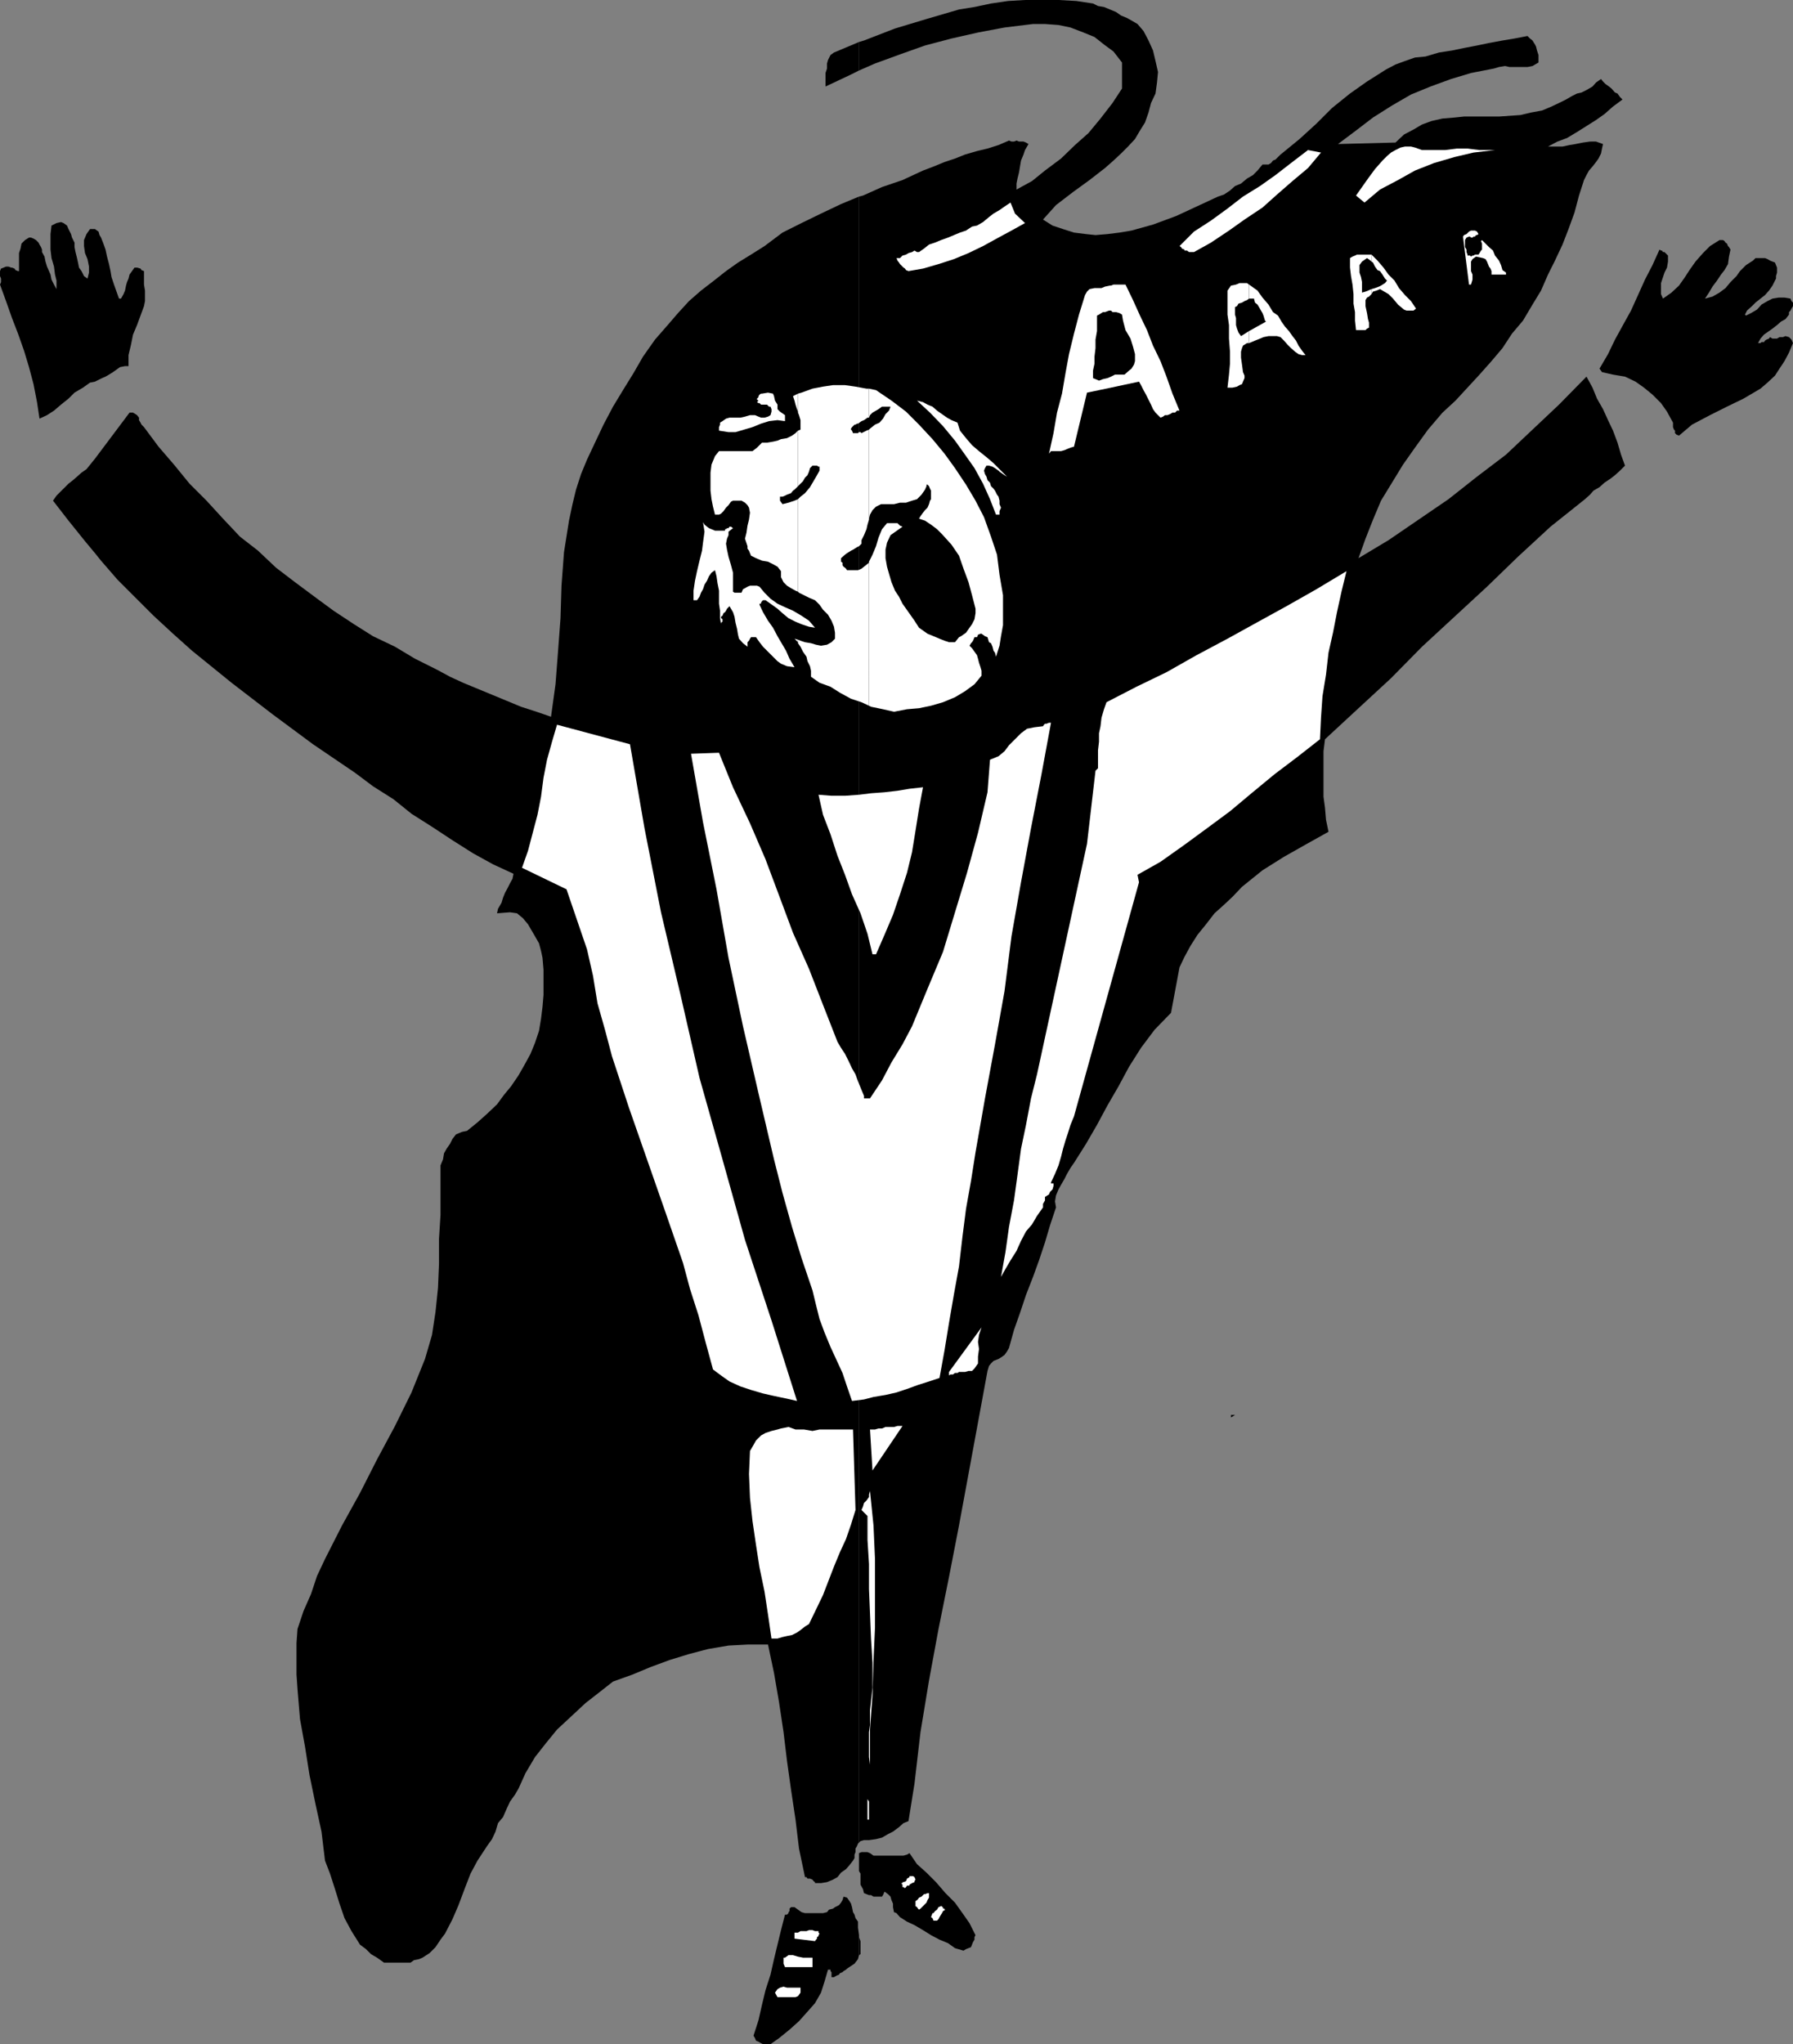 <svg xmlns="http://www.w3.org/2000/svg" width="358.602" height="408.699"><rect width="100%" height="100%" fill="#808080" stroke="none"/><path d="m346.102 49.898-.301 1.403-.2 1.5-.699 1.199-.699.898-.8 1.2-.903 1.203-.7 1.199-.8 1.2 1.5-.4 1.402-.8 1.2-.902 1-1.2L347.3 55.2l.699-1 1.204-1.2 1.399-.902.5-.5H353l.5.203.5.297.5.203.5.199.203.5.2.5v1l-.2.7v.5l-.203.398-.5 1-.7 1-.8.902-.898.7-1 .8-.7.7-1 .898-.402.8.203.2 1-.5 1.2-.7.898-1 1.199-.699 1-.5 1.203-.199h1.2l1.199.2.199.5.3.3v.7l-.3.5-.2.398-.3.3v.5l-.7.903-.898.5-.8.699-.903.7-.7.5-1 .698-.698.801-.5.899h.5l.199-.2h.5l.199-.3.3-.2.5-.199.2-.3.5.3h.902l.5-.3h.7l.5-.2.699.2.5.5.3.699-.8 1.902-.899 1.7-1 1.5-.902 1.398-1.5 1.402-1.398 1.2-3.399 2-3.3 1.6L342 83l-3.598 1.898-2.601 2.2-.5-.2-.301-.3v-.5l-.2-.2-.198-.5V84.5l-1.2-2.2-1.199-1.702-1.703-1.7-1.7-1.398-1.698-1.2-2.102-1-2.398-.402-2.2-.5-.5-.699 1.7-2.898L323 67.898l1.703-3.097 1.5-2.703L327.602 59 329 55.898 330.5 53l1.402-3.102.301.2h.2l.199.3h.3l.7.7V52.3l-.2 1.199-.5 1-.3.898-.399 1.2V58.8l.399.898L334.3 58.5l1.5-1.402 1.199-1.7.902-1.398 1.2-1.7 1.5-1.702L342 49.199 343.902 48h.7l.3.2.2.3.3.2.2.5.199.198.3.5M19 110.598l1.203 1.5 3.297 3.8 3.602 3.602 3.601 3.598 3.899 3.601 3.8 3.399 7.899 6.402 8.199 6.3 8.102 6L71 154.5l3.602 2.7 4.101 2.6 3.598 2.9 4.101 2.6L90.5 168l4.102 2.598 4 2.203 4.101 1.898-.203 1-.5.899-.5 1-.5.902-.398 1-.301 1-.7 1.2-.199.898 2.598-.2 1.402.2 1.2 1 1 1.203 1.398 2.398.8 1.399.403 1.5.297 1.402.203 2.398v5l-.203 2.403-.297 2.398-.402 2.399L107 208.5l-.898 2.2-1.2 2.198-1.199 2.102-1.5 2.2-1.402 1.698-1.399 1.903-2 1.898-1.902 1.7-2.098 1.699-1 .203-1.199.5-.703.898-.5 1-.7 1-.5.899-.198 1.203-.5 1.199v9.898L87.8 247.7v5l-.2 4.801-.5 4.8-.699 4.598L85 271.7l-2.7 6.7-3.3 6.699-3.598 6.703L72 298.5l-3.598 6.5L65 311.7l-1.598 3.398-1.199 3.601-1.5 3.399-1.203 3.601-.2 2.801v6.3l.2 2.9.5 6 1 5.5.902 5.698 1.2 5.801 1.199 5.5L65 372l1 2.598 1 3.101.902 2.899 1 2.902 1.399 2.598L72 388.8l1.203.898 1 1 1.2.7 1.398 1h5.3l.7-.5 1-.2.699-.3 1.402-.899 1.2-1.2 1-1.5.898-1.202 1.5-2.899 1.203-2.8 1.2-3.2 1.199-3.101L95.5 372l1.902-2.902 1-1.399.7-1.5.5-1.699 1-1.2.699-1.6.699-1.5 1-1.4.703-1.202 1.399-3.098 1.898-3.2 2.203-2.8 2.2-2.7 2.8-2.6 2.899-2.7 2.699-2.102 2.8-2.199 3.899-1.398 3.602-1.5 3.8-1.403 3.899-1.199 3.8-1 4.102-.699 3.797-.2h4.102l1.199 5.7 1 5.8.902 6 .7 5.798.8 5.703.899 6 .699 5.797L161 375.3h.3l.2.297h.5l.5.203.203.297.297.203v.199h1.203l1.2-.2 1.199-.5.898-.5.703-.902 1-.699.7-.8.699-.899.3-.5v-.7l.2-.5v-.702l.3-.5.2-.5.199-.2V39.301l-3.598 1.5-4 1.898-3.902 1.899L156.5 46.5l-3.598 2.7-2.699 1.698-2.601 1.602-2.399 1.7-2.402 1.898-2.598 2-2.402 2.101-2.2 2.399-1.898 2.203L131 67.898l-2.398 3.403-1.899 3.297L124.602 78l-2 3.3-1.899 3.598L119 88.5l-1.598 3.398-1.199 2.903-1 3.097-.703 2.903-.7 3.297-1 6.3-.5 6.7-.198 6.5-.5 6.703-.5 6.5-.899 6.5-2.902-1-3.098-1-2.902-1.203-2.899-1.2L95.5 137.7l-2.898-1.199L90 135.3l-2.598-1.402L83 131.7l-4-2.398-4.398-2.102-3.801-2.398-4.098-2.703-3.8-2.797L59 116.398l-3.797-2.898-3.601-3.402L48 107.3l-3.398-3.602-3.301-3.601-3.399-3.399-3.101-3.8-3.098-3.598-2.902-3.903-.5-.5-.2-.398-.3-.5v-.5l-.399-.5-.3-.2-.5-.3h-.7L19 91.7v18.898M19 91.7l-1.7 2.1-1 .7-.898.8-.8.7-.899.7-1 1-.703.698-.7.7-.698 1 3.101 4L17 108.199l2 2.399V91.699M19 76.3l.402-.202 1-.5.7-.297.699-.403.8-.5 1.399-1 1-.199h.703V71l.5-2.102.399-2 .8-1.898.7-1.902.699-1.899.199-1v-2.101l-.2-1.2V54.2l-.5-.2-.198-.3-.7-.2h-.5l-1 1.398-.199.801-.3.7-.2.699-.203 1-.297.703-.5.898h-.402l-.5-1.398-.5-1.403-.5-1.5-.2-1.199-.3-1.398-.399-1.5-.3-1.403-.5-1.398-.399-1-.3-.5-.2-.7-.3-.202L19 45.8v30.5m0-30.5h-1l-.7 1-.5 1.2v1.2l.2 1.398.5 1.203.3 1.5V54.5l-.3 1.2-.7-.5-.5-1-.5-.7-.198-1-.2-.902-.3-1.2-.2-1V48.5l-.5-1-.199-.7-.5-1-.3-.702-.7-.5-.5-.2-.902.2-1 .5-.2 1.703v3.097l.2 1.7.5 1.703.199 1.597.3 1.2V57.8l-.5-.903-.5-1-.198-1L9.8 54.2l-.399-.898-.3-1-.2-1-.5-.903v-.5l-.199-.5-.3-.5-.2-.398-.5-.5-.5-.3-.5-.2H5.8L5 48l-.7.7-.198 1-.301.898v3.601h-.2l-.5-.199-.199-.3-.5-.2h-.199l-.5-.2h-.5l-1 .4-.203.5v1l.203.5v.698l-.203.5L1.203 60.2l1.2 3.399L3.602 66.7 4.8 70.098l1 3.3.902 3.403.7 3.597.5 3.301 1.5-.699 1.398-.902 1.402-1.2 1.5-1.199 1.2-1.199 1.699-1 1.398-1 1-.2V45.8M171.8 390.898l.302-.199v-2.601l-.301-.797v3.597"/><path d="M171.8 387.3v-.402l-.198-1.5V384.2l-.5-.699-.2-.7-.3-.5-.2-1-.199-.702-.3-.5-.5-.7-.7-.199-.203.7-.297.5-.402.5-.801.402-.398.297-.801.203-.399.5-.8.199H161l-.7-.2-1.398-1h-.699l-.3.298v.5l-.2.203v.199l-.3.3H157l-.797 3.098-.703 2.903-.7 2.898-.698 3.102-1 3.097-.7 2.903-.699 3.097-1 3.102.297.5.203.5.5.2.5.3.399.2h1.5l1.699-1.2 2.101-1.7 1.899-1.702 1.699-1.899 1.5-1.699 1.203-2.102.7-2.199.699-2.398h.5v.297l.199.203v1h.5l.5-.301.5-.2.199-.3.5-.2.203-.202.5-.297.2-.203 1.5-1 .699-.899.199-.8v-3.6m-.001-13.202.302.5v2.203l.5.898.199.801 1 .398h.402l.5.301h1.7l.199-.3.3-.7.7.5.5.5.199.7.3.699v.703l.2 1 .5.199.699.8 1.402.9 1.5.698 1.7 1 1.601 1 1.7.903 1.699.699 1.398 1 1.703.5.5-.3 1-.4.399-1 .3-.5v-.5l.2-.402-1.2-2.398-1.402-2-1.5-2.102-1.898-1.898-1.899-2.2-1.902-1.902-1.899-1.699-1.5-2.199-.5.3-.699.2h-6l-.703-.5-.5-.2h-1.2l-.5.2v3.598m0-5.7.302-.3.699-.2h1l1.402-.199 1.2-.3 1.199-.7 1-.5 1.199-.898.902-.801 1-.402 1.2-7.5 1.199-10.297L185.8 336l1.902-10.3 2.098-10.4 2-10.3 1.902-10.3 3.797-20.602.3-1 .403-.5.5-.5 1-.399.5-.3.7-.5.5-.7.398-.699 1-3.602 1.2-3.398 1.203-3.602 1.399-3.597L207.8 252l1.199-3.602 1-3.398 1.203-3.602L211 240.2l.203-1.199.5-1.2.5-.902.7-1.199.5-1 .699-1.199.699-1 2.402-3.8 2.2-3.802L221.5 221l2.203-3.8 2.098-3.9 2.402-3.8 2.7-3.602 3.3-3.398 1.7-9.102 1-2.097 1.199-2.203 1.398-2.2 1.703-2.097 1.7-2.203 1.898-1.7 1.699-1.597 1.902-2L252.5 174l4.3-2.7 4.602-2.6 4.301-2.4-.5-2.402L265 161.5l-.297-2.2v-9.1l.297-2.4 6.703-6.202 6.5-6 6.2-6.297 13-12 6.199-6 6.5-6L317 99.8l1-.903.703-.8 1.2-.7 1-.898 1.199-.8.898-.7 1-.902 1-1-.797-2.2-.703-2.398-.898-2.402-1-2.098-1-2.2-1.2-2.1-.902-2.2-1.2-2.2-5.5 5.598-5.3 5-5.297 5-5.8 4.403-5.7 4.5-6 4.097-6 4.102-6 3.598 1.399-3.899 1.5-3.8 1.601-3.801 2.2-3.598 2.199-3.602L283 89.5l2.602-3.602L288.5 82.5l2.602-2.402L293.5 77.5l2.402-2.602 2.399-2.699 2.199-2.601 1.902-2.899 2.2-2.601 1.898-3.2 1.703-2.8 1.399-3.2 1.398-2.8 1.5-3.2 1.203-3.097 1.2-3.301.898-3.402 1-3.098.5-1 .5-.902.699-.797.703-.903.5-.699.5-1 .2-1 .199-.898-1.399-.5H318l-1.398.199-1.5.3-1.2.2-1.402.3h-2.898l1.898-1 1.902-.702 2-1.2 1.899-1.199L319.203 24l1.7-1.2 1.699-1.5 1.898-1.402-.5-.5-.5-.699-.5-.199-.7-.8-.5-.4-.698-.5-.5-.5-.399-.5-1 .7-.703.8-1.2.7-1 .5-.898.2-1 .5-1.199.698-1 .5-1.902.903-1.899.797-2.199.402-2.101.5-4.301.3h-7l-1.899.2-2.402.2-2.2.5-1.898.698-1.699 1-1.902 1-1.7 1.602-11.5.3 3.602-2.702 3.399-2.598 3.8-2.402 3.801-2.2 3.899-1.597 4.101-1.5 4-1.203 4.598-.899 1-.3 1.199-.2.902.2h3.598l1-.2 1.203-.699V11l-.3-.902-.2-.797-.203-.403-.5-.8-.5-.399-.5-.5-2.598.5-2.402.399-2.7.5-2.398.5-2.601.5-2.399.5-2.601.402-2.7.8-2.101.2-2 .7-1.898.698-1.899 1-3.8 2.403L270 18.699l-3.598 2.899-3.101 3.101-3.399 3.102-3.3 2.699-.5.398-1 1-.5.2-.399.5-.5.3H252.5l-1 1.2-.898.902-1.2.7-1.199 1-1.203.5-1 .898-1.2.8-1.198.403-4.301 2-4.098 1.898-4.601 1.7-4.301 1.199-2.399.402-2.402.3-2.398.2-1.899-.2-2.402-.3-2.2-.7-2.101-.702-1.898-1.2L211.203 41l3.399-2.602 3.3-2.398L221 33.598l1.703-1.5 1.5-1.399 1.399-1.398L227 27.8l1-1.703 1-1.598.703-2 .5-1.902.899-1.899.3-2.199.2-2.102-.5-2.199-.5-2.101-.899-2-1-1.899L227.5 4.8l-1.2-.703-.898-.5-1.199-.5-1-.7-1.203-.5-1.2-.5-1.198-.199-1-.5L215.3.2l-3.597-.2H205l-3.398.2-3.399.5-3.3.698-3.102.5-6.5 1.903L179 5.699l-6.2 2.399-1 .3v5.7l3.2-1.399 5.203-1.898L185 9.098l5.3-1.399 5.302-1.199 5.3-1 5.7-.7H209l2.703.2 2.399.5 2.601 1 2.2.898 1.898 1.5 1.902 1.403 1.7 2.199v5.2l-1.903 2.898-2.398 3.101-2.399 2.899L215 29l-2.797 2.7L209 34.097l-2.598 2.101-3.101 1.7v-1.2l.199-1 .3-1.199.2-1.2.203-1.202.5-1.2L205 30l.703-1.2-.5-.3-.5-.2h-.902l-.5-.202-.5.203h-.5l-.5-.203-2.098.902-2.203.7-2.098.5-2.402.698-2 .801-2.098.7-2.199.902-2.101.797L180.5 36l-4.098 1.398-3.8 1.7-.801.203v329.097"/><path d="m171.8 8.398-5 2.102-.698.5-.5 1-.2.7v1l-.3.898V17.3l5.101-2.403 1.598-.8v-5.7"/><path fill="#fff" d="M303.102 30H299l-4.297.5-3.8.898-4.102 1.2-3.801 1.5L279.602 36 276 37.898l-3.098 2.602-1.699-1.402 2.399-3.399L275 33.801l1.5-1.703.902-.899.801-.699.899-.5 1-.5.898-.2h1.203l.797.2 1.402.5H289l2.402-.3h2.098l2.402.3h7.2m-38.899.5-2.601 3.098-3.102 2.601-3.098 2.7L252.5 41.5l-3.598 2.398-3.101 2.2-3.598 2.402-3.402 1.898h-1l-.399-.3h-.5v-.2l-.5-.199-.199-.3-.3-.2 2.898-2.898 3.402-2.203 3.297-2.399 3.102-2.398L252 37.199 255.102 35l3.101-2.402L261.602 30l2.601.5M203 42.7l2 1.898-2.7 1.5-2.597 1.402-3.101 1.7-2.899 1.398-2.902 1.203-3.098 1-3.101.898-2.899.5-.5-.199-.203-.3-.297-.2-.5-.5-.203-.2-.2-.3-.3-.402-.2-.5h.7l.5-.5.703-.2.5-.3.7-.2.5-.3.5.3h.398l1-.699 1-.8L187 48.5l1.203-.5 1.399-.5 2.398-1 1.203-.402 1.2-.797 1-.203 1.199-.7 1.199-1 .902-.699 1.2-.699 1-.7 1.199-.8.898 2.2m92.703 4.1-.3.2h-.2l-.203.3h-.297l-.203.2h-.297l-.203-.2h-.2l-.5.2-.3.5v1.398l.3.5v.5l.2.5v.2h.5l.203.203.297-.203h.203l.297-.2h.703l.2-.3.3-.5.2-.2V48.7l-.2-.5.2-.199 1.398 1.398.8.7.399 1 .8 1 .403.902.297 1 .703.5v.398h-2.902V54.2l-.2-.5-.3-.398-.399-1-.3-.5-.5-.203-1.399-.297-.703.5-.297.5V54.2l.297.7v1l-.297 1h-.402l-1.2-9.598.2-.301.5-.2.5-.5.402-.202H295l.402.203.301.5M274.3 58.8l.302-.5.699-.202.699-.297.5.297 1.203.703.899.898 1 1.2 1.199 1 .5.199h1.402l.5-.399-1-1.5L281 59l-1.2-1.402-.898-1.5-1.199-1.2-1-1.398-1.203-1.402-1.2-1.2v1.403l.302.199.398.8.5.7.5.2.5.698.5.801.402.399-.402.5-.797.5-.402.203-.801.297-.7.203v1"/><path fill="#fff" d="m274.3 57.8-.698.298-.5.203-.7.199v-2.102l-.199-1-.3-.898V53l.5-.7 1-.702.699.5.199.203v-1.403h-2.899l-.402.2-.5.203-.5.297V53.5l.203 1.7.297 1.698.203 1.903v1.898l.297 1.7v1.699l.203 1.902h1.899l.3-.3.399-.2v-1l-.2-.7-.199-1.202-.3-1.399V60l.3-.5.399-.2.5-.5v-1m-52.098 19.7 5.598-1.2.402.7.5 1 .5.898 1 2 .399.903.5.699 1 1 .5-.2.398-.3h.5l.5-.2.5-.3h.5l.402-.402h.5l-1.402-3.399-1.2-3.398-1.198-3.102-1.5-3.101-1.2-3.098L228 63.098 226.602 60l-1.5-3.102h-2.399l-.5.2v5l.297.3h.703l.7.2.5.3.199 1.2.5 1.902 1 1.7.5 1.6.398 1.5v1.4l-.2.698-.5.801-.5.399-.898.8H223l-.797.403V77.5m0-2.2-.703.298-.898.203-.801.297-.7-.297-.5-.203v-1.5l.301-1.399v-1.398l.2-1.703v-1.7l.3-1.699v-3.101l.399-.2.8-.5H221l.8-.3h.403v-5H222l-1 .203-.7.297h-1.398l-1 .203-.5.5L217 59l-1.2 3.898-1 3.801-1 4.102-.698 3.797-.7 4.101-1 3.801-.699 4.098-.902 4.101.402-.5h2l.7-.199.699-.3.5-.2.699-.2 2.601-10.8 4.801-1v-2.2m27.597-6.702.5-.2.7-.3 1-.399.703-.3 1-.2h1.7l.699.2.699.699.699.8.703.7.797.703.703.5.7.199h.699l-.7-.902-.699-1-.5-1-.703-.899-.7-1-.8-.898-.7-1-.698-1.203-1-.7-.899-1.5L252.5 59.5l-1-1.402-1.398-1-.301-.2V59.7h1l.199.801.5.398.3.5.403.7.297.5.203.5.297 1 .203.203-3.402 1.898v2.399"/><path fill="#fff" d="m249.8 66.2-1.597 1-.5-.7-.3-.8-.2-.7v-1.402l-.203-.7v-1.5l.402-.199.301-.5.7-.199.5-.3.5-.2.398-.3v-2.802l-.399-.3h-1.5l-.699.3-1 .2-.703 1v4.8l.3 2.102v2.7l.2 2.6v2.4l-.2 2.198-.3 2.602h1l.902-.2.5-.3.5-.2.2-.5.3-.702v-.5l-.3-.7-.2-1.5-.199-1.398v-1.2l.2-.702.199-.5.8-.5h.399v-2.399m-90.199 62.399.5.703.5 1 .699 1 .199.898.5 1 .203.899v1.203l1.7 1.199 2.199.8 1.898 1.2 2.203 1.2 2.098.698 1.5.7V112.5l-1 .8-.5.4-.7.3h-2.199l-.199-.3-.203-.2-.297-.2-.203-.3v-.5l-.297-.2v-.702l.797-.7.402-.3.801-.5.399-.2.8-.5.399-.199.5-.5V108l.5-1 .5-1.2.199-.902.3-1v-18l-.5.2-1 .5-.198-.2h-.301l-.2.2h-1l-.199-.5-.199-.2V85.7l.2-.3.5-.5h.199l.3-.2h.2l.699-.5.5-.199.699-.5h.3v-5.8h-.5l-2.198-.4L169 77h-2.398l-2 .3-2.102.4-2.2.8-.698.2v3.8l.199.5.3 1v1.898l-.5.2v11.101l1-1L161 95.5l.5-.5.3-.7.2-.702.5-.5h.902l.301.203h.2v.797l-.5.902-.7 1.2-.703 1.198-1 1.2-.898.703-.5.5v18.5l.199.199 2 1 1.199.5.902.898.7 1 1 1 .699 1.2.5 1.203.199 1.199v1.2l-.7.698-.898.5-1.199.2-1-.2-1-.3-1.203-.2-.898-.3-.5-.2v.7"/><path fill="#fff" d="m159.602 127.898-.7-.199.7.7v.199-.7m0-28.098-.7.298-1.199.402-1.203.3-.5-.702V99.3h.5l.5-.203.402-.2.801-.3.399-.5.3-.2.7-.699v-11.1l-.5.5-.7.5-1 .5-1.199.203-.703.297-.898.203-1.2.199h-1l-1 1-.902.7h-6.7l-.8 1-.7 1.698-.198 1.602v3.598l.199 1.703.3 1.5.399 1.597h.8l.403-.199.5-.5.5-.699.5-.5.5-.7.399-.202h1.699l.699.402.5.5.3.5.2 1-.2 1.398-.3 1.2-.2 1.402-.3 1.2.5 1.5v.5l.3.398.2.5.203.5 1 .5 1.2.5 1.199.203 1 .5.898.5.703.898v1.2l.5 1 .7.699.8.5.899.5.5.203V99.8m0-21.1-1 .5.3.898.2.8.3.903.2.5v.199-3.8m14.198 62.398.403.203 2.399.5 2.199.5 2.601-.5 2.399-.203 2.402-.5 2.399-.7 2.398-1 2-1.199 1.902-1.398 1.399-1.703v-1l-.2-.7-.3-.898-.2-.8-.199-.7-.5-.7-.5-.702-.5-.5.301-.5.2-.2.199-.3.3-.7h.5l.2-.5.5-.199h.199l.699.5.5.2.3 1 .403.199.297.703.203.797.297.402.203.8.7-2.202.3-1.899.399-2.199v-6l-.7-4.102-.5-4-1.199-3.597-1.402-3.903-1.7-3.3-1.898-3.2-2.203-3.3-2.098-2.899-2.402-2.898-2.7-2.903-2.597-2.597-2.902-2.203L175.203 78l-1.402-.3v5.8L174 83l.5-.5.703-.402.5-.297.7-.5h1.699l-.301.797-.7.703-.5.898-.699.801-.902.398-1 .801-.2.2v17.8l.2-.8.5-.899.703-.7 1-.5h2.598l1.199-.3h1.203l1.2-.402 1-.297.898-.903.699-1 .3-.699v-.3h.2l.3.3.2.5.203.399V99.8l-.203.297-.2.703-.3.699-.5.5-.398.5-.5.7-.301.5 1.199.398 1.203.8 1.2.903 1 1 1.898 2.097 1.5 2.2.902 2.601 1 2.7.7 2.601.699 2.7v.898l-.2 1.203-.5 1-.5.699-.699 1-1 .7-.402.198-.801 1h-1.2l-.898-.3-1-.399-.699-.3-1.703-.7-1.7-1.199-.898-1.402-1.199-1.7-1.203-1.699-.7-1.398-.8-1.203-.7-1.7-.5-1.699-.398-1.398-.3-1.703v-1.7l.3-1.398.7-1.5 2.398-1.7-.5-.202-.5-.5h-2.098l-1 1.203-.699 1.699-.5 1.7-.703 1.698-.7 1.403v28.797M157 83v1.2l-1.5-.2-1.7.2-1.597.5-1.703.698-3.398 1h-1.399l-1.902-.3v-.7l.199-.5V84.5l.5-.3.703-.5.7-.2h2.199l.898-.2 1-.3h1l.703.3.5.2h.7l.699-.2.5-.3.199-.7v-.5l-.2-.5h-.3l-.2-.202-.199-.2h-1.199l-.3-.3h-.2l-.3-.2.3-.3-.3-.2V79.7l.3-.3v-.2l.2-.3.3-.2h.2l1.199-.199 1 .2.199.5.199.898.5.8v.903l.5.5 1 .699m34.5 1.499.5 1.598 1.203 1.5 1.2 1.402 1.398 1.2 1.5 1.198 1.402 1.2 1.2 1.203 1.5 1.5-.5-.301-.301-.2-.7-.5-.199-.202-.703-.5-.5-.297-.7-.203h-.5l-.3.5-.2.5.2.703.3.5.2.699.5.5.203.7.5.5.297.398.402.8.301.403.2.797v.703l.3.699-.3.7v.698h-.7L198 99.801l-1.398-3.102-1.7-3.101-1.902-2.7-2-2.8-2.398-2.899L186 82.5l-2.598-2.402 1.2.3.898.5 1 .403.902.797 1 .703 1 .699.899.5 1.199.5"/><path fill="#fff" d="M145 106.098v-.297h.203l.2-.203h.3l.2-.297h.3l.399.297-.899.703V107l-.3.7-.2 1 .2 1.198.3 1.403.5 1.699.399 1.5v3.8l.3.2h1.399l.3-.7.399-.202.5-.297.5-.203h1.402l.5.203 1 1.199 1.2 1.2 1.398 1 1.5.698 1.602.7 1.699 1 1.5 1L163 125.5l-1.2-.2-1.5-.5-1.198-.5-1.399-.702-1.203-1-1-.899-1.398-1-1-.699h-.5l-.2.2-.199.3v.2h-.3v.198l.699 1.5 1 1.7 1 1.402.898 1.7.703 1.198 1 1.7.7 1.601 1 1.7-1.5-.2-1.2-.5-.703-.5-2.898-2.898-.7-.903-.699-1h-1l-.203.301-.2.399-.3.3v.903l-.898-.703-.801-.899-.2-.8-.199-1.2-.3-1.199-.2-1.2-.3-.902-.7-1.199-.5.5-.199.399-.203.3-.297.2-.203.5-.297.203v.297l.297.203v.5l-.297.199v.3l-.203-1.202v-1.5l-.2-1.399v-2.601l-.3-1.5-.2-1.399L143 114l-.7.5-.5.7-.398.898-.5.8-.3.903-.399.699-.3.8-.5.7h-.7v-1.902l.297-2 .402-1.899.5-2.101.5-2 .2-1.598.3-2.2-.3-1.902.3.5.5.403.399.297.5.203.699.297h2M264 147.8l-4.598 3.598-4.5 3.403-4.601 3.797-4.301 3.601-4.598 3.399-4.5 3.3-4.8 3.403-4.602 2.597.3 1.5-13 46.801-.698 1.7-.5 1.601-.5 1.5-.5 1.7-.399 1.6-.5 1.7-.703 1.7-.797 1.698v.2h.5v.5l-.203.703-.5.5-.2.5-.8.5V240l-.398.7v.698l-1.2 1.7-1 1.703-1.199 1.398-1 1.899-.902 2-1.2 1.902-1 1.7-.898 1.6.899-5 .699-5 1-5.3.699-5.102.703-5.199 1-4.8 1-5.301 1.2-4.797 10-46.102 1.699-14.601.5-.5V150l.199-1.7v-1.702l.3-1.399.2-1.699.5-1.7.5-1.402 6-3.097 6-2.903 6-3.398 6.199-3.3 5.8-3.2 6-3.3 6-3.4 6-3.6-1 4.1-.898 4.098-.8 4.102-.899 4-.5 4.398-.703 4.301-.297 4.301-.203 4.3m-53.797-3.3-1.902 10.3-2.098 10.798-2 10.8-1.902 10.801-1.399 11L199 208.801l-2 10.797-1.898 10.8-.899 5.7-1 5.601-.703 5.5-.7 6-1 5.5-1 5.801-.898 5.5-1 5.5-2.101.7-2.2.698-2.199.801-2.101.7-2.2.5-2.398.402-1.902.5-2.399.297-1-2.899-.902-2.699-1.2-2.602-1.198-2.597-1.2-2.903-1-2.699-.699-2.8L162.5 258l-2.2-6.5-1.898-6.2-1.902-6.8-1.7-6.7-3.097-13.202-3.101-13.399-2.899-13.699-2.402-13.7-2.7-13.402-2.398-13.699 5.598-.199 2.8 6.898 3.399 7.2 3.102 7.203L155.8 179l2.8 7.5 3.2 7.2 2.8 7.198 2.899 7.403.703 1.199.797 1.2.703 1.398.7 1.5.699 1.203.5 1.398.699 1.7.5 1.199v.5h1.2l2.402-3.598 1.899-3.602 2.199-3.597 1.902-3.602 3.098-7.5 3.102-7.398 2.398-7.903 2.402-7.898 2.2-8 1.898-8.102.5-6.5 1.703-.699 1.2-1L201.8 149l2.402-2.402 1.2-.899 1.5-.3 1.699-.2.199-.3.199-.2h.3l.5-.199h.403M126 148.8l2.902 16.798 3.301 16.8 3.899 16.5 3.8 16.602 4.598 16.3 4.5 16.098L154.3 264l5.102 16.098-2.199-.5-2.402-.5-2.2-.5-2.398-.7-2.101-.699-2.2-1-1.699-1.199-1.601-1.2-1.5-5.5-1.399-5.3-1.703-5.3-1.398-5.2L133 242.098l-3.598-10.297-3.601-10.301-3.399-10.3-1.402-5.302-1.5-5.3-.898-5.5-1.2-5.297-4.101-12-8.899-4.301 1.2-3.402 1-3.797.898-3.403.703-3.597.5-3.801.7-3.602 1-3.597 1-3.403L126 148.801"/><path fill="#fff" d="M175.203 190.8h-.703l-1-4.1-1.398-4.102-1.7-3.797-1.402-3.903-1.5-3.8-1.398-4.297-1.5-3.903-.899-4 2.598.2H169l2.8-.2 2.403-.3 2.7-.2 2.597-.3 2.402-.399 2.7-.3-.801 4.3-.7 4.399-.699 4.3-1 4.102-1.402 4.3-1.398 4.098-1.7 4-1.699 3.903M192 274.3h-.2l-.3.2h-.5l-.398.3h-.5l-.301.2v-.7l6.5-8.902-.5 1.5-.2 1.403.2 1.398-.2 1.5v1.399l-.699 1-.5.5h-.699l-.703.203h-1"/><path d="M246.203 283.398v-.5H247Zm0 0"/><path fill="#fff" d="m174.5 294-.5-8.2h1l.703-.202h.7l.699-.297h1.699l.699-.203h1l-6 8.902m-3.898-8.2.5 16.098-.899 2.903-1 2.898-1.203 2.602-1.2 2.898-1.198 3.102-1 2.597-1.399 2.903-1.402 2.898-.801.5-.898.7-.7.5-1 .5-1 .199-.902.203-1 .297h-1.2l-.698-4.797-.7-4.602-1-4.8-.699-4.5-.703-4.801-.5-4.598-.2-4.8.2-4.602.703-1.2.5-.898 1-1 .899-.5 1.199-.402 1.199-.297.703-.203 1.5-.297 1.399.5h1.699l1.699.297 1.402-.297h6.7M174 352.8l-.2-1.5v-5l.2-1.402V342l.5-4.602v-5l-.297-4.8L174 322.5l-.2-4.8v-5l-.3-4.802v-4.8l-1.2-1.2.302-.699.199-.699.5-.5.5-.7v-.5l.199-.702.703 6.902.297 6.7v13.698l-.297 6.7-.203 6.8-.5 6.903v7m-.2 10.999h-.3v-4.1l.3.5v3.6m9.302 12-.2.298v.203l-.5.199-.5.3v.2h-.5l-.199.3-.203.2-.297-.2h-.203v-.5l-.297-.3h.297v-.2h.203l.5-.202.2-.5.5-.297v-.203h.699l.3.203.2.5m2.698 2.699v.898l-.3.5-.2.5-1.198 1.2-.301.203-.2-.203-.199-.297-.3-.203v-1l.3-.2.2-.199.199-.3.5-.2.5-.5H185l.5-.199h.3m3.302 3.3-.5.298-.2.402-.199.3-.3.5-.2.4-.3.3h-.7l-.203-.5-.297-.2.297-.8h.203l.297-.402.402-.297.301-.5.5-.203h.2v.203h.199v.297h.3v.203h.2m-25.399 4.297v.3l.2.2-.2.3v.2l-.3.203v.297l-.2.203-.203.297-4.098-.5v-1.2h.7l.5-.3h1.199l.5-.2h.699l.5.2h.703M162.5 393.3H157l-.297-.702v-1.2H157l.703-.5h.899l1 .301 1 .2h1.898v1.902m-2.398 4.097v1l-.5.7-.5.203H155.5l-.5-.903.5-.699.5-.3.703-.2.7.2h2.699"/></svg>
